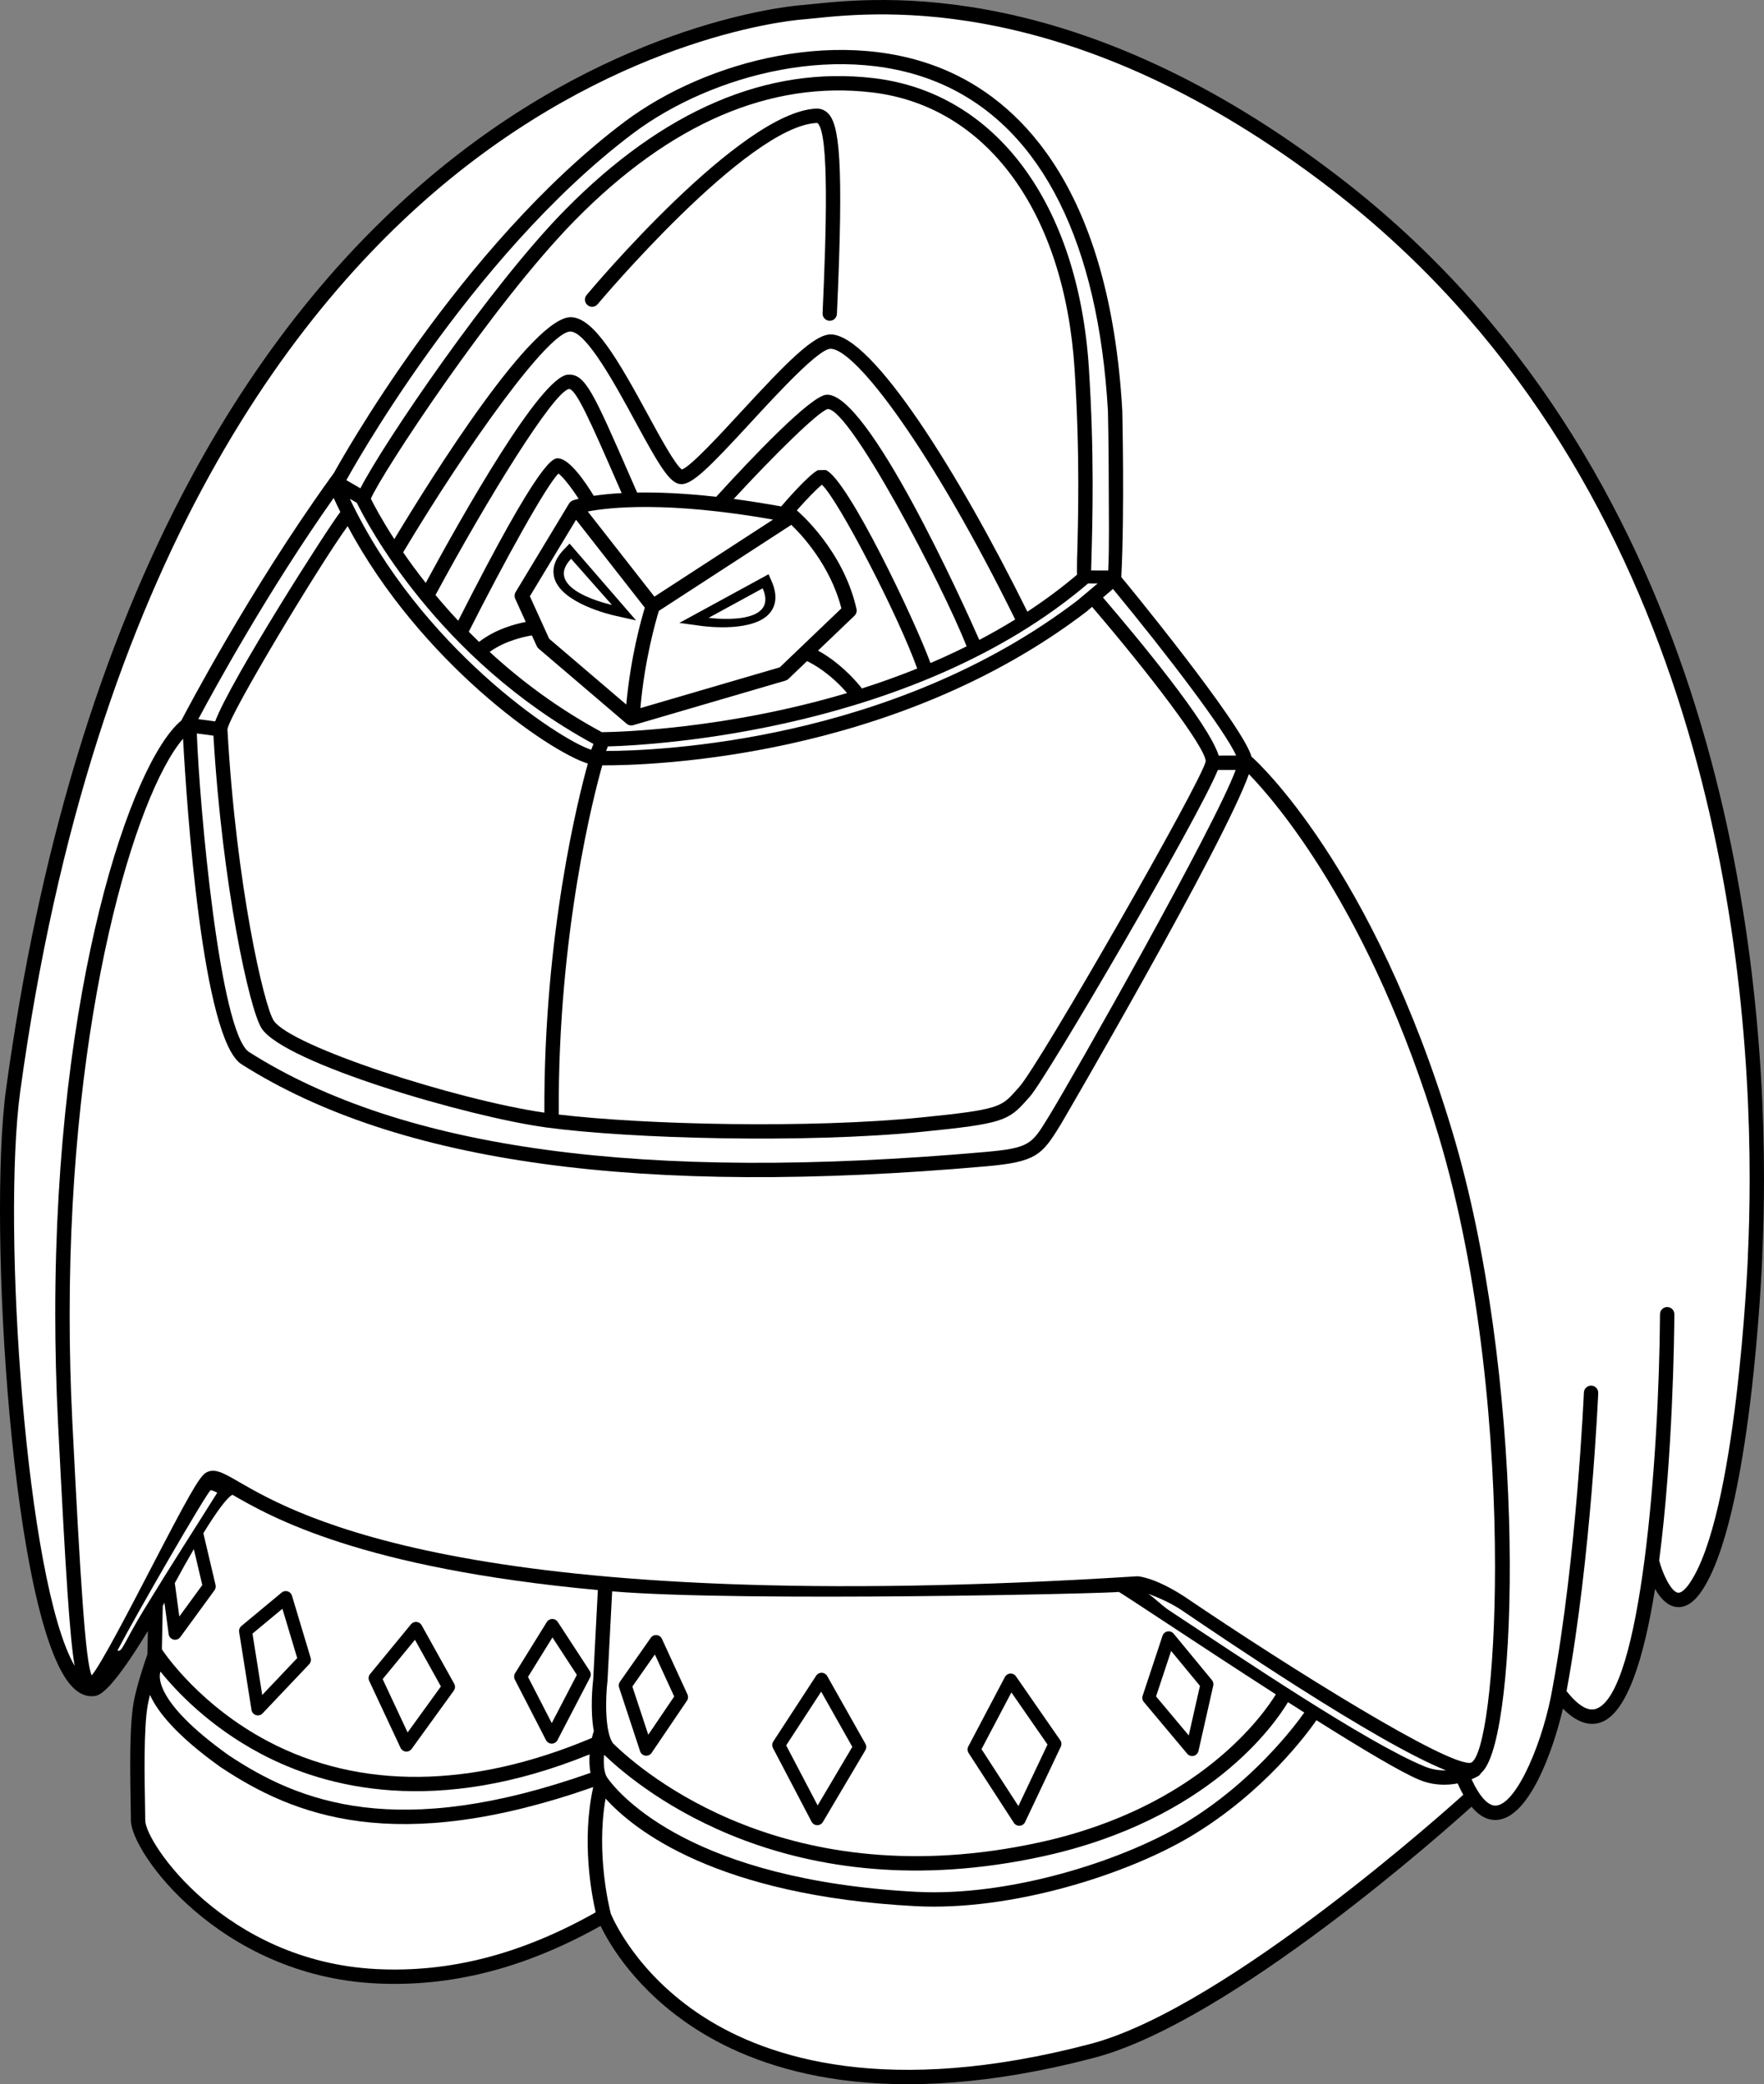 <?xml version="1.0" encoding="utf-8"?>
<!-- Generator: Adobe Illustrator 20.1.0, SVG Export Plug-In . SVG Version: 6.00 Build 0)  -->
<svg version="1.1" id="Layer_1" xmlns="http://www.w3.org/2000/svg" xmlns:xlink="http://www.w3.org/1999/xlink" x="0px" y="0px"
	 viewBox="0 0 307.148 362.838" style="enable-background:new 0 0 307.148 362.838;" xml:space="preserve">
<rect x="0" y="0" width="307.148" height="362.838" fill="#808080" stroke="none"/>
<g>
	<path d="M142.033,18.91c-13.204,0.709-38.809,31.15-39.892,32.446
		c-0.443,0.529-0.372,1.318,0.157,1.761c0.529,0.443,1.318,0.373,1.761-0.157
		c0.258-0.309,25.982-30.903,38.108-31.554c0.151-0.008,0.178,0.02,0.233,0.074
		c1.983,1.967,1.483,18.7,0.827,33.059c-0.032,0.69,0.502,1.275,1.191,1.306
		c0.689,0.032,1.274-0.502,1.306-1.191c1.228-26.856,0.398-33.002-1.563-34.948
		C143.583,19.133,142.867,18.865,142.033,18.91z"/>
	<path d="M142.033,18.91c-13.204,0.709-38.809,31.15-39.892,32.446
		c-0.443,0.529-0.372,1.318,0.157,1.761c0.529,0.443,1.318,0.373,1.761-0.157
		c0.258-0.309,25.982-30.903,38.108-31.554c0.151-0.008,0.178,0.02,0.233,0.074
		c1.983,1.967,1.483,18.7,0.827,33.059c-0.032,0.69,0.502,1.275,1.191,1.306
		c0.689,0.032,1.274-0.502,1.306-1.191c1.228-26.856,0.398-33.002-1.563-34.948
		C143.583,19.133,142.867,18.865,142.033,18.91z"/>
	<path d="M307.148,205.204c0-43.655-9.529-124.784-73.845-174.279
		C187.802-4.092,152.944-0.481,141.489,0.706l-1.666,0.165
		c-0.247,0.013-28.908,1.859-60.157,26.057C61.352,41.109,45.713,60.086,33.182,83.332
		C17.552,112.327,6.742,148.088,1.053,189.621c-3.212,23.444,1.008,93.214,11.556,104.06
		c1.168,1.201,2.43,1.738,3.751,1.595c0.838-0.095,2.698-0.338,9.391-11.333
		c-0.042,2.02-0.081,3.875-0.084,4.051c-0.315,0.895-1.895,5.463-2.423,8.514
		c-0.456,2.636-0.572,6.835-0.572,10.842c0,2.493,0.045,4.912,0.081,6.834l0.039,2.732
		c0,5.605,15.494,26.977,42.56,28.372c13.161,0.68,26.007-2.616,39.222-10.005
		c1.5,3.112,6.145,11.197,16.467,17.871c11.709,7.569,33.26,14.598,69.443,5.096
		c23.947-6.289,61.751-40.112,65.73-43.716c1.426,1.705,2.981,2.473,4.654,2.275
		c5.413-0.642,9.481-11.734,11.271-19.352c2.268,2.297,4.476,3.119,6.579,2.397
		c4.615-1.582,7.569-11.38,9.461-23.248c0.846,1.498,2.006,2.853,3.522,3.127
		c1.577,0.285,3.089-0.591,4.491-2.603c8.733-12.531,10.583-56.495,10.657-58.36
		c0.001-0.017,0.001-0.033,0.001-0.05c0-0.025-0.005-0.111-0.007-0.146
		C307.024,214.673,307.148,210.185,307.148,205.204z M40.296,260.183
		c0.03,0.001,0.059-0.012,0.089-0.013c0.009,0.005,0.019,0.011,0.028,0.016L40.296,260.183z"/>
	<path style="fill:#FFFFFF;" d="M65.48,342.792c-26.204-1.352-40.19-22.002-40.19-25.876
		l-0.039-2.778c-0.086-4.601-0.244-13.163,0.455-17.204c0.099-0.569,0.241-1.207,0.407-1.868
		c1.331,2.952,4.648,7.11,12.26,12.548c12.811,8.54,30.529,15.548,64.919,3.497
		c-2.083,9.405-0.264,18.818,0.431,21.804C90.798,340.213,78.279,343.453,65.48,342.792z"/>
	<path style="fill:#FFFFFF;" d="M102.811,308.639c-33.592,11.861-50.711,5.121-63.018-3.084
		c-13.343-9.531-12.047-14.042-11.845-14.544c2.761,3.438,8.462,9.508,17.378,14.254
		c11.521,6.133,30.714,10.969,57.337,0.153C102.594,306.462,102.613,307.591,102.811,308.639z"/>
	<path style="fill:#FFFFFF;" d="M103.288,292.374c-0.08,0.657-0.577,5.241,0.109,9.01
		c-0.048,0.088-0.246,0.719-0.338,1.172c-20.92,8.835-40.418,9.048-56.45,0.561
		c-11.576-6.129-17.647-14.822-18.424-15.985l0.157-7.562
		c0.096-0.185,0.191-0.369,0.287-0.555l0.74,5.476c0.062,0.455,0.393,0.827,0.838,0.94
		c0.445,0.112,0.914-0.057,1.185-0.428l5.953-8.151c0.193-0.265,0.262-0.602,0.187-0.921
		l-2.124-9.015c2.26-3.672,4.152-6.277,5.073-6.689c6.752,3.903,22.332,12.761,63.616,16.588
		L103.288,292.374z"/>
	<path style="fill:#FFFFFF;" d="M189.848,355.832c-35.196,9.242-56.03,2.552-67.312-4.688
		c-11.751-7.542-15.872-17.234-16.183-17.999c-0.219-0.84-2.608-10.381-0.911-20.028
		c5.009,5.541,19.365,16.892,53.964,18.727c16.637,0.883,36.719-5.457,47.958-12.175
		c12.716-7.601,20.276-17.912,21.854-20.194c7.794,4.908,14.678,9.027,17.841,10.346
		c2.535,1.056,4.904,1.011,6.741,0.652c0.321,0.717,0.65,1.381,0.988,1.978
		C253.631,313.502,213.784,349.547,189.848,355.832z"/>
	<path style="fill:#FFFFFF;" d="M202.456,282.117c5.344,3.518,12.553,8.265,19.695,12.856
		c-2.01,3.29-13.287,19.706-41.192,25.775c-43.723,9.51-68.919-12.061-74.23-17.256
		c-1.394-1.961-1.339-7.629-0.951-10.906c0.006-0.071,0.646-12.365,0.812-15.55
		c22.016,1.885,88.658,0.347,88.206,0.089C195.404,277.473,198.516,279.522,202.456,282.117z"/>
	<path style="fill:#FFFFFF;" d="M181.49,323.192c28.962-6.299,40.463-23.008,42.773-26.864
		c0.952,0.608,1.9,1.213,2.838,1.809c-1.591,2.259-9.009,12.208-21.019,19.386
		c-10.914,6.524-30.405,12.681-46.542,11.825c-38.846-2.06-51.459-16.614-53.792-19.844
		c-0.586-0.838-0.687-2.413-0.575-3.984c0.068,0.066,0.148,0.108,0.226,0.156
		C111.776,311.752,137.59,332.74,181.49,323.192z"/>
	<path style="fill:#FFFFFF;" d="M256.129,306.876c-3.831,0.78-31.428-16.405-49.828-28.878
		c-5.021-3.283-7.868-3.559-8.177-3.579c-0.054-0.004-0.107-0.004-0.162,0
		c-115.345,7.287-146.227-10.573-156.375-16.442c-2.74-1.584-4.249-2.457-5.743-1.586
		c-1.154,0.674-3.228,4.435-9.763,17.022c-3.652,7.033-8.54,16.434-10.117,18.254
		c-1.081-2.328-1.966-16.353-3.363-44.064c-0.323-6.4-0.473-12.626-0.473-18.656
		c0-52.967,11.593-90.881,19.747-100.34c0.634,11.703,3.365,52.347,10.179,56.671
		c27.197,17.254,69.629,23.064,129.722,17.76c8.601-0.759,9.658-1.976,12.749-7.007
		l0.205-0.333c0.312-0.505,28.333-48.567,32.729-60.928
		c4.36,4.482,21.203,23.638,33.009,62.883c7.352,24.438,9.843,53.144,9.843,75.002
		C260.311,291.911,258.378,305.851,256.129,306.876z"/>
	<path style="fill:#FFFFFF;" d="M134.6,90.454c-5.8,3.767-19.27,12.516-20.656,13.415
		c-1.017-1.3-8.63-11.027-11.6-14.822C106.109,88.321,116.145,87.209,134.6,90.454z"/>
	<path style="fill:#FFFFFF;" d="M100.299,90.489c1.66,2.121,10.037,12.825,11.977,15.304
		c-0.619,2.017-2.476,8.582-3.228,16.864c-3.451-2.945-13.087-11.169-13.426-11.457
		c-0.2-0.44-2.909-6.4-3.362-7.397C92.826,102.866,98.844,92.898,100.299,90.489z"/>
	<path style="fill:#FFFFFF;" d="M114.722,106.345c2.857-1.855,21.646-14.059,23.057-14.975
		c1.773,1.692,6.812,7.056,8.722,14.544c-0.979,0.936-10.325,9.875-10.729,10.261
		c-0.493,0.145-19.079,5.581-24.267,7.098C112.23,114.866,114.199,108.043,114.722,106.345z"
		/>
	<path style="fill:#FFFFFF;" d="M148.78,107.194c0.317-0.303,0.452-0.75,0.356-1.178
		c-2.295-10.198-9.933-16.774-10.395-17.165c1.638-1.849,3.433-3.719,4.365-4.465
		c2.792,2.525,13.233,22.583,16.6,32.002c-3.235,1.303-6.473,2.459-9.666,3.474
		c-0.034-0.059-0.049-0.124-0.093-0.179c-2.585-3.193-5.502-5.352-7.516-6.416
		L148.78,107.194z"/>
	<path style="fill:#FFFFFF;" d="M162.014,115.423c-2.711-7.421-14.434-32.06-18.236-33.598
		l-1.364,0.028c-1.613,0.806-5.51,5.282-6.396,6.313c-2.96-0.537-5.709-0.964-8.265-1.304
		c6.985-7.578,14.725-15.221,16.366-15.649c3.86-0.125,19.988,30.597,24.185,41.308
		C166.222,113.559,164.122,114.525,162.014,115.423z"/>
	<path style="fill:#FFFFFF;" d="M170.514,111.402c-2.737-6.224-19.477-43.301-26.648-42.677
		c-2.808,0.244-13.187,11.209-19.124,17.723c-0.011,0.012-0.014,0.028-0.024,0.04
		c-5.626-0.63-10.178-0.801-13.783-0.74l-1.093-2.499
		c-6.577-15.052-7.945-18.185-10.933-18.027c-4.728,0.249-18.362,24.398-24.781,36.259
		c-1.486-1.883-2.796-3.673-3.933-5.324c11.229-18.777,25.496-38.7,29.192-38.44
		c2.828,0.198,7.889,9.519,11.238,15.687c4.379,8.064,6.086,10.887,8.04,10.887
		c1.961,0,5.023-3.11,12.064-10.748c4.723-5.122,11.86-12.864,13.907-12.823
		c4.433,0.089,17.627,17.726,32.127,47.12C174.714,109.11,172.625,110.292,170.514,111.402z"
		/>
	<path style="fill:#FFFFFF;" d="M99.06,67.718c1.266-0.003,3.839,5.887,8.49,16.532l0.696,1.593
		c-1.983,0.108-3.598,0.285-4.859,0.474c-1.555-2.546-4.114-6.232-6.041-6.513
		c-0.985-0.144-3.028-0.419-17.561,28.266c-1.422-1.522-2.738-3.022-3.954-4.482
		C84.949,86.676,96.338,68.283,99.06,67.718z"/>
	<path style="fill:#FFFFFF;" d="M97.239,82.441c0.753,0.545,2.168,2.321,3.508,4.386
		c-0.605,0.15-0.931,0.262-1.001,0.287c-0.014,0.005-0.023,0.017-0.037,0.022
		c-0.127,0.051-0.244,0.121-0.349,0.21c-0.017,0.014-0.035,0.025-0.051,0.04
		c-0.081,0.076-0.155,0.162-0.214,0.259l-9.316,15.43c-0.213,0.353-0.238,0.788-0.068,1.163
		l1.833,4.033c-1.73,0.331-5.28,1.245-8.131,3.481c-0.612-0.592-1.21-1.184-1.791-1.774
		C87.877,97.612,95.141,84.477,97.239,82.441z"/>
	<path style="fill:#FFFFFF;" d="M92.614,110.623l0.847,1.864c0.076,0.167,0.188,0.315,0.327,0.434
		l15.316,13.07c0.321,0.274,0.758,0.368,1.163,0.249l26.5-7.751
		c0.192-0.056,0.368-0.158,0.513-0.296l3.24-3.099c1.064,0.502,3.999,2.104,6.971,5.556
		c-21.276,6.34-40.06,6.788-42.687,6.817c-7.697-4.142-14.173-9.034-19.544-13.976
		C88.051,111.453,91.641,110.775,92.614,110.623z"/>
	<path style="fill:#FFFFFF;" d="M105.842,129.947c8.408-0.226,53.65-2.834,83.62-28.378
		c0.26,0.025,1.5,0,1.667,0c-1.327,1.138-3.218,2.702-3.218,2.702
		c-0.024,0.021-0.033,0.052-0.056,0.074c-0.005,0.004-0.012,0.004-0.017,0.008
		c-32.344,24.83-73.37,26.362-82.302,26.386L105.842,129.947z"/>
	<path style="fill:#FFFFFF;" d="M187.537,100.048c-2.766,2.342-5.665,4.48-8.652,6.438
		c-11.9-24.075-26.961-48.12-34.197-48.266c-2.958-0.059-7.941,5.109-15.795,13.628
		c-3.68,3.992-8.665,9.39-10.156,9.885c-1.129-0.723-3.881-5.777-5.914-9.522
		c-5.308-9.774-9.365-16.714-13.26-16.988c-6.697-0.47-24.355,27.751-30.904,38.636
		c-2.171-3.351-3.511-5.884-4.086-7.032c1.766-4.253,21.187-33.882,35.544-48.48
		c16.581-16.857,33.979-24.346,51.713-22.26c19.993,2.352,33.509,20.803,35.274,48.152
		c0.957,14.832,0.628,26.411,0.431,33.329C187.533,97.568,187.505,99.931,187.537,100.048z"/>
	<path style="fill:#FFFFFF;" d="M103.33,129.515l-0.391,1.015
		c-5.779-1.876-29.803-17.906-42.026-43.697c0.573,0.332,1.048,0.609,1.225,0.711
		C63.717,90.79,76.082,114.731,103.33,129.515z"/>
	<path style="fill:#FFFFFF;" d="M104.868,133.238c7.71,0.039,50.708-0.965,84.492-26.9
		c0.049-0.038,0.074-0.09,0.116-0.133c0.02-0.015,0.043-0.019,0.062-0.035l0.61-0.523
		c9.81,11.438,19.788,24.489,19.788,26.898c0,0.005-0.001,0.01-0.001,0.015
		c-0.767,3.574-28.922,52.727-32.448,56.646l-0.546,0.612
		c-2.586,2.916-2.983,3.364-16.65,4.73c-19.285,1.929-47.88,1.278-63.003-0.516
		C97.099,162.28,103.535,137.931,104.868,133.238z"/>
	<path style="fill:#FFFFFF;" d="M192.962,99.319l-2.976-0.005l0.046-1.676
		c0.198-6.961,0.529-18.613-0.436-33.561c-1.847-28.63-16.207-47.971-37.476-50.473
		c-18.54-2.182-36.637,5.554-53.787,22.99c-12.982,13.199-31.6,40.611-35.58,48.417
		l-2.445-1.421c0.005-0.008,0.011-0.016,0.015-0.024c0.208-0.385,21.214-38.769,49.902-60.347
		c13.696-10.302,36.801-16.445,54.459-8.255c16.788,7.786,26.55,27.351,28.229,56.578
		c0.002,0.08,0.144,6.11,0.144,13.335C193.057,89.734,193.177,94.829,192.962,99.319z"/>
	<path style="fill:#FFFFFF;" d="M60.528,91.596c12.656,23.655,34.799,39.116,41.828,41.342
		c-1.576,5.649-7.707,29.685-7.569,60.766c-15.353-2.229-44.195-11.526-47.141-16.042
		c-1.657-2.541-6.525-23.447-8.044-50.695C39.975,124.303,55.625,98.34,60.528,91.596z"/>
	<path style="fill:#FFFFFF;" d="M37.463,125.591l-2.937-0.392c2.731-5.123,12.087-22.242,23.573-38.512
		c0.374,0.823,0.762,1.638,1.16,2.444C57.029,91.964,40.125,118.464,37.463,125.591z"/>
	<path style="fill:#FFFFFF;" d="M304.347,218.732c-0.06,1.418-1.982,45.169-10.207,56.969
		c-0.76,1.091-1.487,1.663-1.995,1.571c-1.226-0.22-2.667-3.377-3.252-5.607
		c2.378-18.159,2.623-39.004,2.647-42.866c0.005-0.69-0.552-1.253-1.242-1.258
		c-0.69-0.004-1.253,0.552-1.258,1.242c-0.162,25.143-3.327,66.031-11.134,68.706
		c-1.406,0.482-3.136-0.557-5.138-3.076c0.022-0.121,0.044-0.245,0.064-0.362
		c4.189-22.756,5.44-51.242,5.453-51.527c0.029-0.69-0.506-1.272-1.195-1.302
		c-0.69-0.029-1.273,0.506-1.303,1.196c-0.012,0.283-1.256,28.599-5.418,51.202
		c-1.539,9.232-6.151,20.274-9.797,20.707c-1.38,0.163-2.91-1.467-4.348-4.575
		c0.715-0.295,1.155-0.553,1.212-0.588c0.196-0.119,0.329-0.293,0.431-0.481
		c0.333-0.296,0.645-0.684,0.936-1.18c5.799-9.856,6.713-68.504-5.941-110.571
		c-13.817-45.934-33.955-64.32-34.806-65.08c-0.037-0.033-0.084-0.044-0.124-0.072
		c-1.516-5.622-22.603-31.253-22.694-31.316c0.591-11.255,0.177-28.845,0.173-29.022
		c-2.194-38.202-17.348-53.026-29.674-58.744c-18.551-8.604-42.725-2.224-57.015,8.525
		C80.027,42.805,58.989,80.801,58.164,82.305c-0.218,0.299-0.433,0.601-0.649,0.901
		c-0.039,0.048-0.09,0.082-0.122,0.137c-0.014,0.024-0.019,0.05-0.031,0.075
		c-13.868,19.289-24.938,40.384-25.786,42.013c-8.723,7.225-21.957,46.177-21.957,103.217
		c0,6.156,0.154,12.521,0.485,19.08c1.339,26.562,2.06,37.491,2.895,42.286
		c-8.433-14.485-12.717-76.352-9.471-100.053C16.296,96.766,52.737,50.996,81.059,29.011
		c30.65-23.793,58.663-25.631,58.942-25.647c0.039-0.003,1.745-0.171,1.745-0.171
		c11.209-1.162,45.321-4.696,90.032,29.714c63.461,48.837,72.871,129.073,72.871,172.284
		c0,4.973-0.125,9.456-0.307,13.343c-0.001,0.019-0.001,0.038-0.001,0.058
		C304.342,218.617,304.346,218.7,304.347,218.732z"/>
	<path style="fill:#FFFFFF;" d="M33.75,269.687c0.558,2.367,1.34,5.686,1.474,6.255
		c-0.389,0.533-2.397,3.283-3.999,5.477c-0.283-2.092-0.644-4.759-0.787-5.821
		C31.55,273.537,32.672,271.533,33.75,269.687z"/>
	<path style="fill:#FFFFFF;" d="M37.163,128.074c1.537,26.008,6.273,47.71,8.39,50.955
		c3.978,6.098,36.091,15.43,49.571,17.251c14.679,1.984,45.155,2.782,65.417,0.755
		c14.097-1.41,15.05-1.928,18.271-5.559l0.533-0.598
		c2.831-3.145,29.314-48.429,32.709-56.837l3.099-0.004
		c-3.418,9.455-28.321,53.478-32.551,60.35l-0.206,0.335
		c-2.741,4.462-3.163,5.148-10.84,5.825c-59.523,5.253-101.445-0.432-128.162-17.381
		c-5.125-3.251-8.676-42.98-9.122-55.477L37.163,128.074z"/>
	<path style="fill:#FFFFFF;" d="M20.462,287.319c3.375-6.459,15.202-26.905,16.199-27.89
		c0.225,0.002,0.646,0.172,1.167,0.431c-4.741,7.584-7.241,11.334-12.741,20.334
		C21.632,285.847,21.212,287.819,20.462,287.319z"/>
	<path style="fill:#FFFFFF;" d="M199.926,277.461c1.171,0.436,3.56,1.374,5.703,2.775
		c6.38,4.324,33.851,23.068,46.142,27.967c-1.134,0.033-2.412-0.141-3.749-0.691
		c-10.185-4.192-32.132-19.05-44.31-27.067C202.22,279.462,201.036,278.189,199.926,277.461z
		"/>
	<path style="fill:#FFFFFF;" d="M192.047,104.019l1.741-1.493
		c9.499,11.499,19.567,24.743,21.445,29.008l-3.032,0.004
		C210.413,125.866,198.026,110.988,192.047,104.019z"/>
	<path d="M98.225,95.615c-2.021,2.082-2.032,3.901-1.687,5.061
		c1.288,4.315,9.574,6.291,10.515,6.502l3.703,0.831L99.175,94.636L98.225,95.615z"/>
	<path d="M132.626,100.623l-14.333,7.817l3.759,0.519c0.955,0.132,9.408,1.183,12.125-2.408
		c0.729-0.964,1.355-2.672,0.192-5.331l-0.546-1.25L132.626,100.623z"/>
	<path style="fill:#FFFFFF;" d="M132.802,102.421l-9.412,5.133
		C123.39,107.554,135.796,109.265,132.802,102.421z"/>
	<path style="fill:#FFFFFF;" d="M99.438,97.276l7.104,8.029
		C106.541,105.305,94.294,102.691,99.438,97.276z"/>
	<path d="M69.744,304.285c0.169,0.361,0.516,0.605,0.913,0.644
		c0.397,0.037,0.784-0.138,1.017-0.46l7.34-10.139c0.256-0.354,0.285-0.825,0.072-1.207
		l-5.672-10.189c-0.181-0.325-0.511-0.54-0.882-0.573c-0.371-0.034-0.734,0.118-0.97,0.406
		l-7.125,8.668c-0.275,0.334-0.333,0.798-0.15,1.19L69.744,304.285z"/>
	<path d="M176.53,317.333c0.222,0.342,0.612,0.537,1.018,0.51
		c0.407-0.026,0.768-0.271,0.942-0.641l6.214-13.121
		c0.173-0.363,0.138-0.791-0.092-1.122l-7.714-11.129
		c-0.225-0.323-0.601-0.506-0.993-0.482c-0.392,0.023-0.743,0.251-0.927,0.599
		l-6.378,12.095c-0.19,0.36-0.171,0.795,0.051,1.137L176.53,317.333z"/>
	<path d="M115.254,285.304c-0.169-0.366-0.52-0.614-0.92-0.65
		c-0.401-0.037-0.792,0.145-1.023,0.474l-5.368,7.647
		c-0.204,0.291-0.259,0.661-0.147,0.999l3.661,11.107c0.134,0.407,0.488,0.702,0.913,0.762
		c0.424,0.06,0.846-0.128,1.087-0.483l6.153-9.079c0.221-0.325,0.255-0.743,0.091-1.101
		L115.254,285.304z"/>
	<path d="M41.64,284.113l2.152,13.572c0.067,0.424,0.369,0.772,0.778,0.898
		c0.409,0.127,0.855,0.011,1.15-0.3l8.11-8.553c0.277-0.293,0.377-0.712,0.261-1.098
		l-3.254-10.842c-0.109-0.361-0.391-0.645-0.753-0.754
		c-0.361-0.109-0.753-0.028-1.043,0.212l-7.009,5.822
		C41.727,283.326,41.578,283.721,41.64,284.113z"/>
	<path d="M206.718,305.308c0.275,0.328,0.712,0.472,1.127,0.371
		c0.416-0.101,0.738-0.429,0.833-0.846l2.572-11.381c0.076-0.34-0.009-0.695-0.23-0.964
		l-6.665-8.08c-0.261-0.316-0.673-0.465-1.075-0.39
		c-0.402,0.075-0.732,0.363-0.861,0.752l-3.463,10.449c-0.122,0.37-0.044,0.778,0.206,1.076
		L206.718,305.308z"/>
	<path d="M143.09,291.21c-0.393-0.013-0.764,0.181-0.979,0.51l-7.468,11.457
		c-0.223,0.341-0.243,0.775-0.054,1.137l6.724,12.83c0.189,0.361,0.559,0.592,0.967,0.603
		c0.408,0.01,0.789-0.201,0.997-0.552l7.398-12.494c0.205-0.347,0.21-0.775,0.012-1.126
		l-6.653-11.793C143.84,291.438,143.482,291.221,143.09,291.21z"/>
	<path d="M95.068,302.938c0.193,0.374,0.578,0.609,0.998,0.61
		c0.42,0.001,0.806-0.232,1-0.605l5.676-10.91c0.188-0.36,0.166-0.794-0.056-1.134
		l-5.575-8.546c-0.21-0.322-0.571-0.515-0.956-0.511
		c-0.385,0.005-0.74,0.205-0.943,0.532l-5.526,8.915
		c-0.208,0.336-0.225,0.756-0.044,1.107L95.068,302.938z"/>
	<g>
		<path style="fill:#FFFFFF;" d="M72.252,285.471c1.099,1.975,3.999,7.184,4.52,8.12
			c-0.626,0.865-4.299,5.939-5.799,8.011c-1.099-2.348-3.894-8.319-4.346-9.287
			C67.293,291.503,70.84,287.188,72.252,285.471z"/>
		<path style="fill:#FFFFFF;" d="M176.105,294.635c1.485,2.143,5.713,8.241,6.288,9.071
			c-0.434,0.916-3.858,8.147-5.072,10.71c-1.54-2.376-5.864-9.048-6.422-9.909
			C171.377,303.6,174.886,296.947,176.105,294.635z"/>
		<path style="fill:#FFFFFF;" d="M112.876,302.002c-0.871-2.643-2.514-7.626-2.768-8.397
			c0.445-0.635,2.62-3.732,3.918-5.582c1.01,2.197,2.987,6.5,3.364,7.319
			C116.899,296.067,114.367,299.804,112.876,302.002z"/>
		<path style="fill:#FFFFFF;" d="M49.172,280.067c0.658,2.192,2.298,7.656,2.578,8.589
			c-0.636,0.671-4.189,4.418-6.091,6.424c-0.47-2.96-1.544-9.737-1.695-10.686
			C44.644,283.828,47.591,281.38,49.172,280.067z"/>
		<path style="fill:#FFFFFF;" d="M203.915,287.411c1.571,1.905,4.518,5.477,5.019,6.084
			c-0.176,0.777-1.339,5.924-1.95,8.628c-1.774-2.116-5.118-6.104-5.693-6.791
			C201.572,294.48,203.123,289.799,203.915,287.411z"/>
		<path style="fill:#FFFFFF;" d="M142.369,314.311c-1.314-2.508-5.005-9.55-5.481-10.459
			c0.559-0.858,4.667-7.161,6.096-9.352c1.281,2.271,4.927,8.733,5.423,9.612
			C147.891,304.986,143.814,311.871,142.369,314.311z"/>
		<path style="fill:#FFFFFF;" d="M96.193,285.063c1.218,1.867,3.737,5.729,4.25,6.515
			c-0.442,0.85-3.098,5.953-4.369,8.397c-1.24-2.408-3.719-7.224-4.139-8.041
			C92.42,291.15,94.999,286.99,96.193,285.063z"/>
	</g>
	<path d="M142.033,18.91c-13.204,0.709-38.809,31.15-39.892,32.446
		c-0.443,0.529-0.372,1.318,0.157,1.761c0.529,0.443,1.318,0.373,1.761-0.157
		c0.258-0.309,25.982-30.903,38.108-31.554c0.151-0.008,0.178,0.02,0.233,0.074
		c1.983,1.967,1.483,18.7,0.827,33.059c-0.032,0.69,0.502,1.275,1.191,1.306
		c0.689,0.032,1.274-0.502,1.306-1.191c1.228-26.856,0.398-33.002-1.563-34.948
		C143.583,19.133,142.867,18.865,142.033,18.91z"/>
</g>
</svg>
